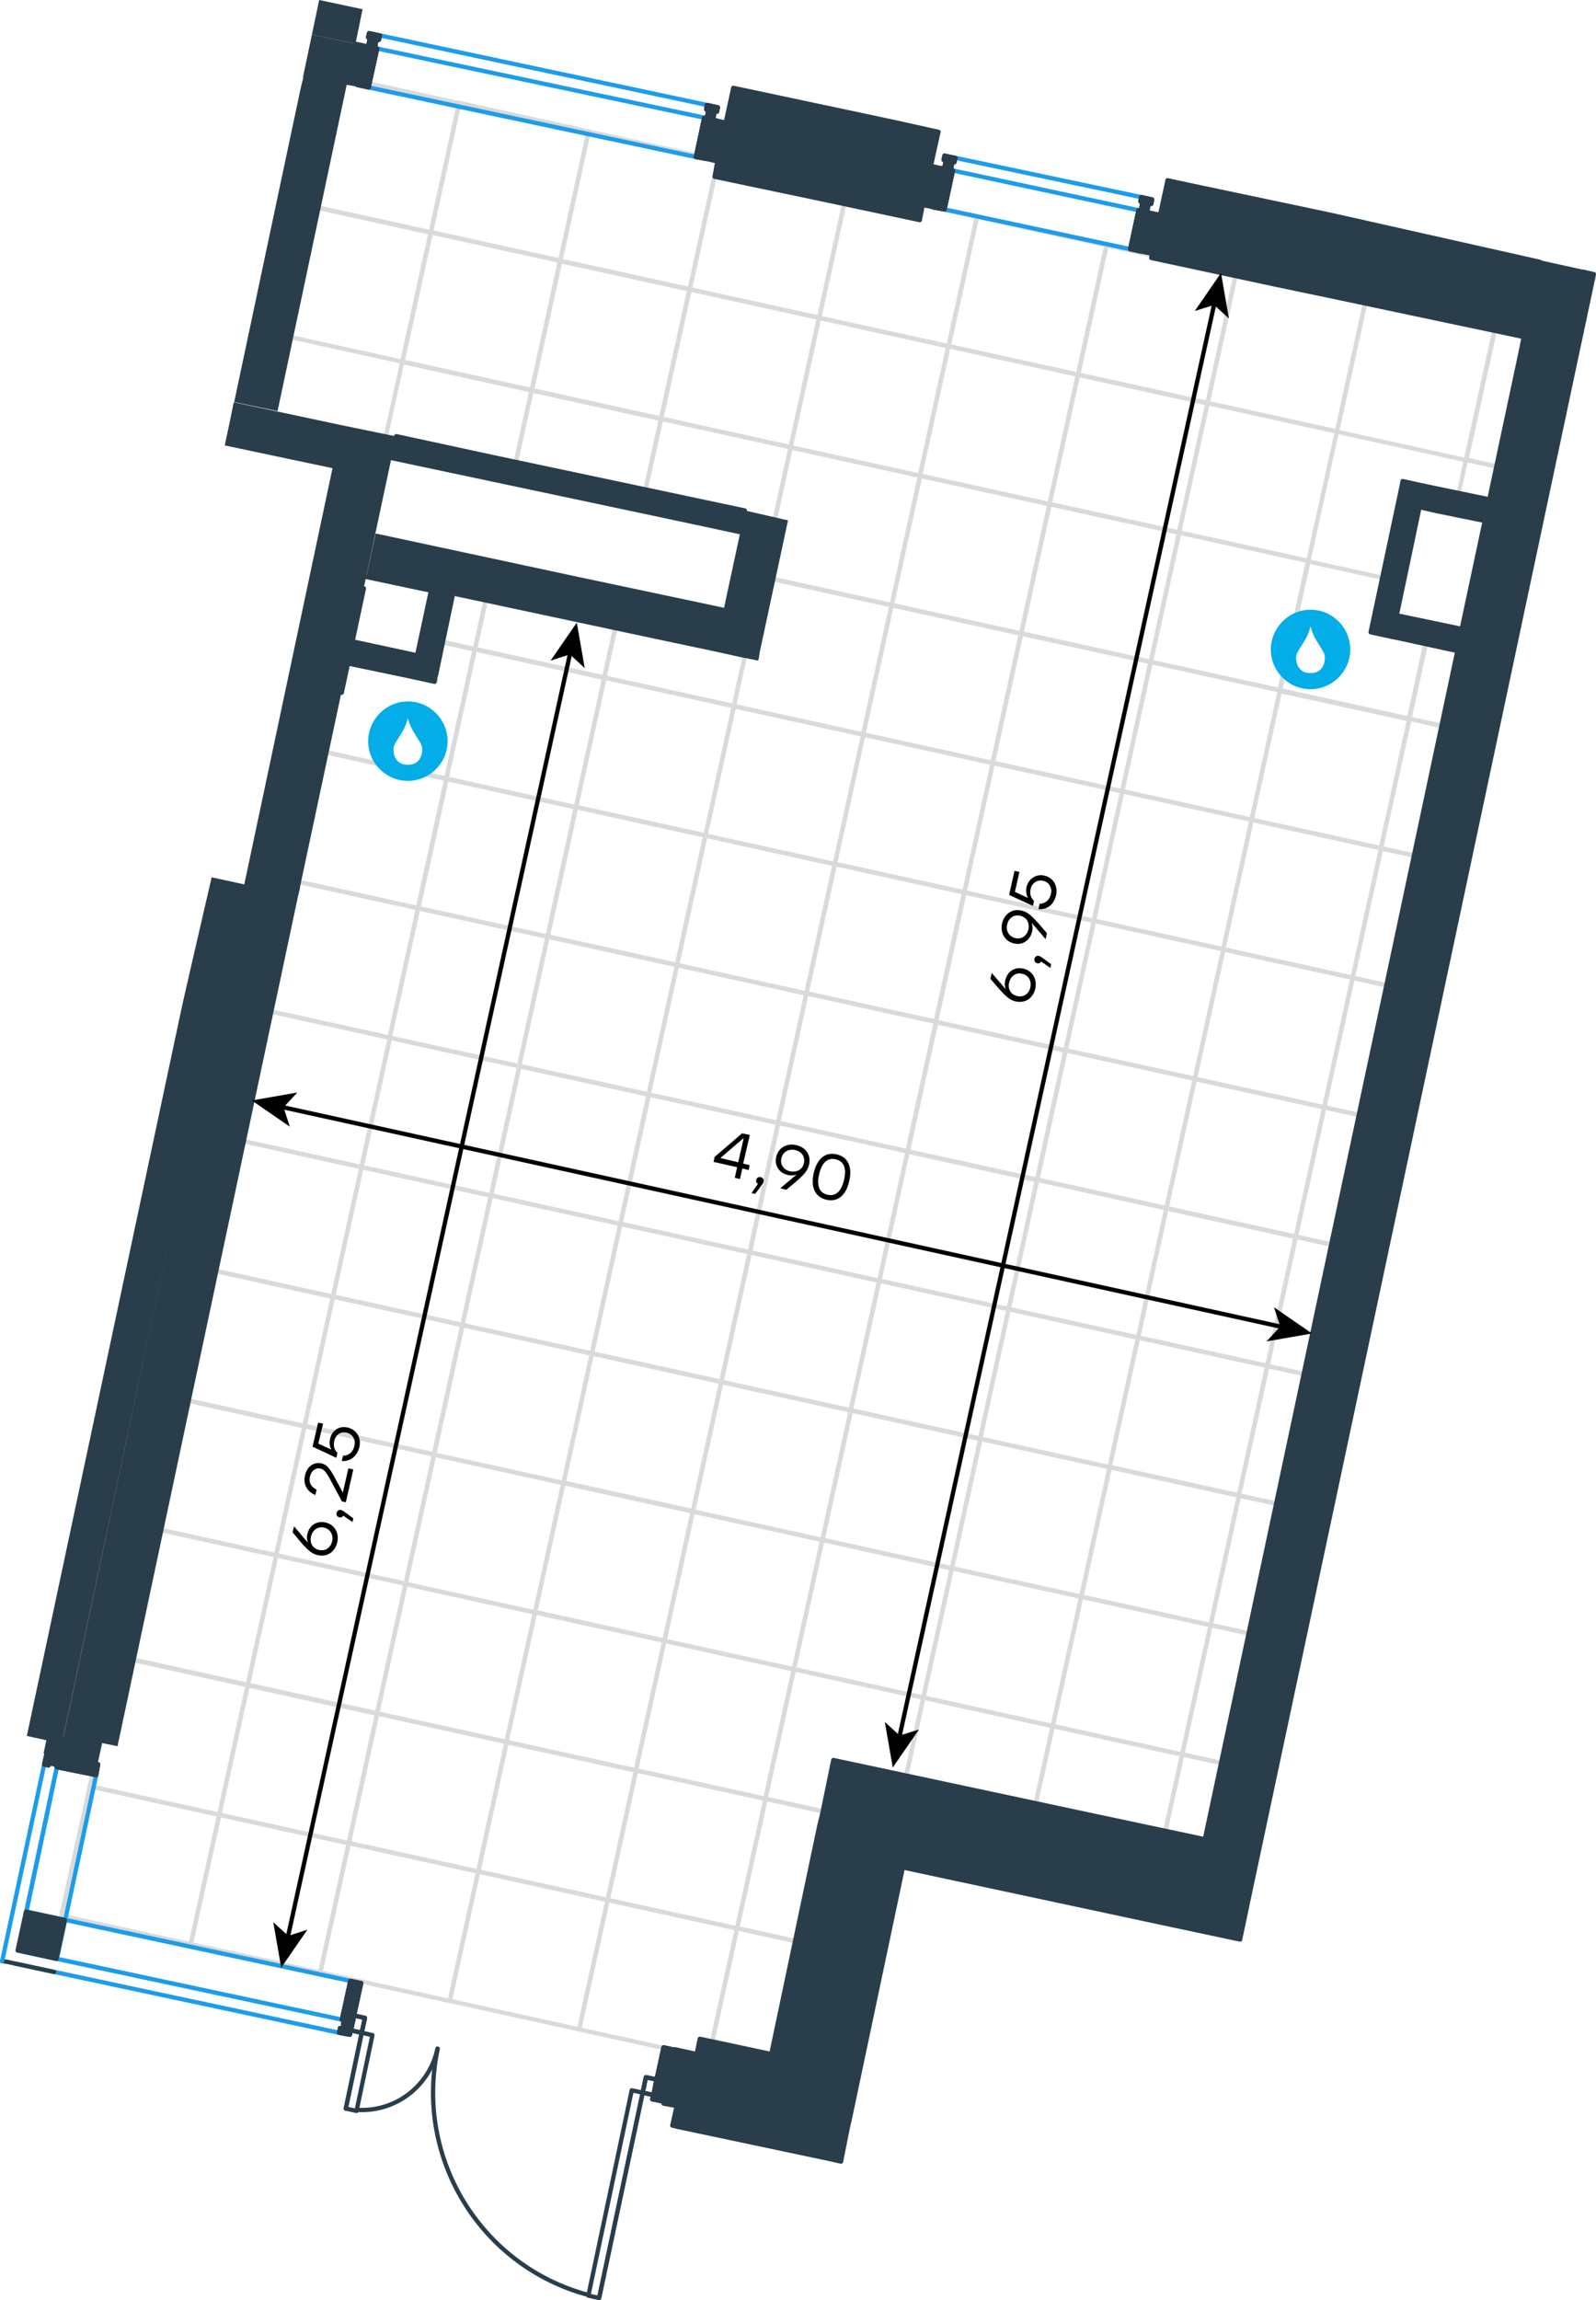 <?xml version="1.0" encoding="utf-8"?>
<!-- Generator: Adobe Illustrator 26.5.0, SVG Export Plug-In . SVG Version: 6.00 Build 0)  -->
<svg version="1.1" id="Слой_1" xmlns="http://www.w3.org/2000/svg" xmlns:xlink="http://www.w3.org/1999/xlink" x="0px" y="0px"
	 viewBox="0 0 743.5 1071" style="enable-background:new 0 0 743.5 1071;" xml:space="preserve">
<style type="text/css">
	.st0{fill:none;stroke:#D9DADA;stroke-width:2;stroke-miterlimit:10;}
	.st1{fill:none;stroke:#D9DADA;stroke-width:2;stroke-miterlimit:10;}
	.st2{fill:none;stroke:#293D4B;stroke-width:2;stroke-linecap:round;stroke-linejoin:round;stroke-miterlimit:10;}
	.st3{fill:none;stroke:#1D9CEB;stroke-width:2;stroke-linecap:round;stroke-linejoin:round;stroke-miterlimit:10;}
	.st4{fill-rule:evenodd;clip-rule:evenodd;fill:#293D4B;}
	.st5{fill:#293D4B;}
	.st6{fill:none;stroke:#293D4B;stroke-width:2;stroke-linecap:round;stroke-linejoin:round;stroke-miterlimit:10.001;}
	.st7{fill:#293D4B;stroke:#293D4B;stroke-width:2;stroke-linecap:round;stroke-linejoin:round;stroke-miterlimit:10;}
	.st8{fill:none;stroke:#000000;stroke-width:2;stroke-miterlimit:10;}
	.st9{fill-rule:evenodd;clip-rule:evenodd;fill:#03ADE8;}
</style>
<g>
	
		<rect x="146.3" y="40.8" transform="matrix(0.215 -0.977 0.977 0.215 69.098 229.253)" class="st0" width="61.7" height="61.7"/>
	
		<rect x="206.5" y="53.9" transform="matrix(0.215 -0.977 0.977 0.215 103.609 298.385)" class="st0" width="61.7" height="61.7"/>
	
		<rect x="266.8" y="67.3" transform="matrix(0.215 -0.977 0.977 0.215 137.855 367.761)" class="st0" width="61.7" height="61.7"/>
	
		<rect x="327.1" y="80.5" transform="matrix(0.215 -0.977 0.977 0.215 172.328 437.004)" class="st0" width="61.7" height="61.7"/>
	
		<rect x="387.4" y="93.8" transform="matrix(0.215 -0.977 0.977 0.215 206.686 506.325)" class="st0" width="61.7" height="61.7"/>
	
		<rect x="447.6" y="107" transform="matrix(0.215 -0.977 0.977 0.215 241.085 575.513)" class="st0" width="61.7" height="61.7"/>
	
		<rect x="507.9" y="120.3" transform="matrix(0.215 -0.977 0.977 0.215 275.517 644.889)" class="st0" width="61.7" height="61.7"/>
	
		<rect x="568.2" y="133.5" transform="matrix(0.215 -0.977 0.977 0.215 309.916 714.077)" class="st0" width="61.7" height="61.7"/>
	
		<rect x="133" y="100.8" transform="matrix(0.215 -0.977 0.977 0.215 2.600881e-02 263.414)" class="st0" width="61.7" height="61.7"/>
	
		<rect x="193.3" y="114.1" transform="matrix(0.215 -0.977 0.977 0.215 34.471 332.688)" class="st0" width="61.7" height="61.7"/>
	
		<rect x="253.5" y="127.3" transform="matrix(0.215 -0.977 0.977 0.215 68.784 401.922)" class="st0" width="61.7" height="61.7"/>
	
		<rect x="313.8" y="140.6" transform="matrix(0.215 -0.977 0.977 0.215 103.19 471.308)" class="st0" width="61.7" height="61.7"/>
	
		<rect x="374" y="153.9" transform="matrix(0.215 -0.977 0.977 0.215 137.502 540.542)" class="st0" width="61.7" height="61.7"/>
	
		<rect x="434.3" y="167.1" transform="matrix(0.215 -0.977 0.977 0.215 171.948 609.817)" class="st0" width="61.7" height="61.7"/>
	
		<rect x="494.7" y="180.4" transform="matrix(0.215 -0.977 0.977 0.215 206.38 679.193)" class="st0" width="61.7" height="61.7"/>
	
		<rect x="554.9" y="193.7" transform="matrix(0.215 -0.977 0.977 0.215 240.692 748.427)" class="st0" width="61.7" height="61.7"/>
	
		<rect x="195" y="162.3" transform="matrix(0.215 -0.977 0.977 0.215 -21.054 360.208)" class="st0" width="36.9" height="61.7"/>
	
		<rect x="255.2" y="175.6" transform="matrix(0.215 -0.977 0.977 0.215 13.258 429.442)" class="st0" width="36.9" height="61.7"/>
	
		<rect x="315.6" y="188.8" transform="matrix(0.215 -0.977 0.977 0.215 47.777 498.772)" class="st0" width="36.9" height="61.7"/>
	
		<rect x="360.8" y="214.3" transform="matrix(0.215 -0.977 0.977 0.215 68.167 575.038)" class="st0" width="61.7" height="61.7"/>
	
		<rect x="421" y="227.5" transform="matrix(0.215 -0.977 0.977 0.215 102.566 644.226)" class="st0" width="61.7" height="61.7"/>
	
		<rect x="481.4" y="240.8" transform="matrix(0.215 -0.977 0.977 0.215 136.997 713.602)" class="st0" width="61.7" height="61.7"/>
	
		<rect x="541.7" y="254" transform="matrix(0.215 -0.977 0.977 0.215 171.443 782.877)" class="st0" width="61.7" height="61.7"/>
	
		<rect x="197.3" y="272.6" transform="matrix(0.215 -0.977 0.977 0.215 -109.127 431.593)" class="st0" width="33.1" height="22.2"/>
	
		<rect x="238.2" y="261.8" transform="matrix(0.215 -0.977 0.977 0.215 -85.79 478.594)" class="st0" width="33.1" height="61.7"/>
	
		<rect x="298.5" y="275.1" transform="matrix(0.215 -0.977 0.977 0.215 -51.359 547.971)" class="st0" width="33.1" height="61.7"/>
	
		<rect x="347.6" y="274.4" transform="matrix(0.215 -0.977 0.977 0.215 -0.971 609.342)" class="st0" width="61.7" height="61.7"/>
	
		<rect x="407.8" y="287.6" transform="matrix(0.215 -0.977 0.977 0.215 33.428 678.53)" class="st0" width="61.7" height="61.7"/>
	
		<rect x="468.2" y="300.9" transform="matrix(0.215 -0.977 0.977 0.215 67.86 747.906)" class="st0" width="61.7" height="61.7"/>
	
		<rect x="528.4" y="314.1" transform="matrix(0.215 -0.977 0.977 0.215 102.259 817.094)" class="st0" width="61.7" height="61.7"/>
	
		<rect x="213.7" y="308.3" transform="matrix(0.215 -0.977 0.977 0.215 -139.184 505.188)" class="st0" width="61.7" height="61.7"/>
	
		<rect x="274.1" y="321.5" transform="matrix(0.215 -0.977 0.977 0.215 -104.665 574.518)" class="st0" width="61.7" height="61.7"/>
	
		<rect x="334.3" y="334.8" transform="matrix(0.215 -0.977 0.977 0.215 -70.353 643.752)" class="st0" width="61.7" height="61.7"/>
	
		<rect x="394.6" y="348" transform="matrix(0.215 -0.977 0.977 0.215 -35.907 713.026)" class="st0" width="61.7" height="61.7"/>
	
		<rect x="454.9" y="361.3" transform="matrix(0.215 -0.977 0.977 0.215 -1.522 782.316)" class="st0" width="61.7" height="61.7"/>
	
		<rect x="515.2" y="374.5" transform="matrix(0.215 -0.977 0.977 0.215 32.923 851.59)" class="st0" width="61.7" height="61.7"/>
	
		<rect x="140.2" y="355.1" transform="matrix(0.215 -0.977 0.977 0.215 -242.68 470.171)" class="st0" width="61.7" height="61.7"/>
	
		<rect x="200.6" y="368.5" transform="matrix(0.215 -0.977 0.977 0.215 -208.266 539.604)" class="st0" width="61.7" height="61.7"/>
	
		<rect x="260.8" y="381.6" transform="matrix(0.215 -0.977 0.977 0.215 -173.849 608.734)" class="st0" width="61.7" height="61.7"/>
	
		<rect x="321.1" y="394.9" transform="matrix(0.215 -0.977 0.977 0.215 -139.435 678.168)" class="st0" width="61.7" height="61.7"/>
	
		<rect x="381.3" y="408.1" transform="matrix(0.215 -0.977 0.977 0.215 -105.092 747.243)" class="st0" width="61.7" height="61.7"/>
	
		<rect x="441.7" y="421.4" transform="matrix(0.215 -0.977 0.977 0.215 -70.604 816.731)" class="st0" width="61.7" height="61.7"/>
	
		<rect x="502" y="434.6" transform="matrix(0.215 -0.977 0.977 0.215 -36.158 886.006)" class="st0" width="61.7" height="61.7"/>
	
		<rect x="127" y="415.5" transform="matrix(0.215 -0.977 0.977 0.215 -312.016 504.667)" class="st0" width="61.7" height="61.7"/>
	
		<rect x="187.2" y="428.8" transform="matrix(0.215 -0.977 0.977 0.215 -277.703 573.901)" class="st0" width="61.7" height="61.7"/>
	
		<rect x="247.5" y="442" transform="matrix(0.215 -0.977 0.977 0.215 -243.185 643.231)" class="st0" width="61.7" height="61.7"/>
	
		<rect x="307.8" y="455.3" transform="matrix(0.215 -0.977 0.977 0.215 -208.873 712.465)" class="st0" width="61.7" height="61.7"/>
	
		<rect x="368.1" y="468.5" transform="matrix(0.215 -0.977 0.977 0.215 -174.427 781.739)" class="st0" width="61.7" height="61.7"/>
	
		<rect x="428.5" y="481.9" transform="matrix(0.215 -0.977 0.977 0.215 -140.052 851.284)" class="st0" width="61.7" height="61.7"/>
	
		<rect x="488.6" y="495" transform="matrix(0.215 -0.977 0.977 0.215 -105.596 920.303)" class="st0" width="61.7" height="61.7"/>
	
		<rect x="113.8" y="475.7" transform="matrix(0.215 -0.977 0.977 0.215 -381.098 539.083)" class="st0" width="61.7" height="61.7"/>
	
		<rect x="174" y="489" transform="matrix(0.215 -0.977 0.977 0.215 -346.786 608.317)" class="st0" width="61.7" height="61.7"/>
	
		<rect x="234.4" y="502.2" transform="matrix(0.215 -0.977 0.977 0.215 -312.267 677.647)" class="st0" width="61.7" height="61.7"/>
	
		<rect x="294.6" y="515.4" transform="matrix(0.215 -0.977 0.977 0.215 -277.954 746.881)" class="st0" width="61.7" height="61.7"/>
	
		<rect x="354.9" y="528.7" transform="matrix(0.215 -0.977 0.977 0.215 -243.509 816.155)" class="st0" width="61.7" height="61.7"/>
	
		<rect x="415.2" y="541.9" transform="matrix(0.215 -0.977 0.977 0.215 -209.124 885.445)" class="st0" width="61.7" height="61.7"/>
	
		<rect x="475.5" y="555.1" transform="matrix(0.215 -0.977 0.977 0.215 -174.678 954.719)" class="st0" width="61.7" height="61.7"/>
	
		<rect x="100.5" y="536" transform="matrix(0.215 -0.977 0.977 0.215 -450.424 573.419)" class="st0" width="61.7" height="61.7"/>
	
		<rect x="160.8" y="549.2" transform="matrix(0.215 -0.977 0.977 0.215 -415.979 642.694)" class="st0" width="61.7" height="61.7"/>
	
		<rect x="221.1" y="562.4" transform="matrix(0.215 -0.977 0.977 0.215 -381.593 711.983)" class="st0" width="61.7" height="61.7"/>
	
		<rect x="281.4" y="575.7" transform="matrix(0.215 -0.977 0.977 0.215 -347.148 781.258)" class="st0" width="61.7" height="61.7"/>
	
		<rect x="341.6" y="588.9" transform="matrix(0.215 -0.977 0.977 0.215 -312.836 850.492)" class="st0" width="61.7" height="61.7"/>
	
		<rect x="402" y="602.2" transform="matrix(0.215 -0.977 0.977 0.215 -278.429 919.877)" class="st0" width="61.7" height="61.7"/>
	
		<rect x="462.2" y="615.5" transform="matrix(0.215 -0.977 0.977 0.215 -244.117 989.111)" class="st0" width="61.7" height="61.7"/>
	
		<rect x="87.3" y="596.4" transform="matrix(0.215 -0.977 0.977 0.215 -519.872 607.971)" class="st0" width="61.7" height="61.7"/>
	
		<rect x="147.5" y="609.5" transform="matrix(0.215 -0.977 0.977 0.215 -485.361 677.103)" class="st0" width="61.7" height="61.7"/>
	
		<rect x="207.9" y="622.9" transform="matrix(0.215 -0.977 0.977 0.215 -451.041 746.535)" class="st0" width="61.7" height="61.7"/>
	
		<rect x="268.1" y="636.1" transform="matrix(0.215 -0.977 0.977 0.215 -416.642 815.723)" class="st0" width="61.7" height="61.7"/>
	
		<rect x="328.4" y="649.4" transform="matrix(0.215 -0.977 0.977 0.215 -382.283 885.044)" class="st0" width="61.7" height="61.7"/>
	
		<rect x="388.7" y="662.6" transform="matrix(0.215 -0.977 0.977 0.215 -347.765 954.374)" class="st0" width="61.7" height="61.7"/>
	
		<rect x="449" y="675.9" transform="matrix(0.215 -0.977 0.977 0.215 -313.453 1023.608)" class="st0" width="61.7" height="61.7"/>
	
		<rect x="74" y="656.4" transform="matrix(0.215 -0.977 0.977 0.215 -588.944 642.132)" class="st0" width="61.7" height="61.7"/>
	
		<rect x="134.3" y="669.7" transform="matrix(0.215 -0.977 0.977 0.215 -554.498 711.407)" class="st0" width="61.7" height="61.7"/>
	
		<rect x="194.6" y="683" transform="matrix(0.215 -0.977 0.977 0.215 -520.178 780.839)" class="st0" width="61.7" height="61.7"/>
	
		<rect x="254.9" y="696.1" transform="matrix(0.215 -0.977 0.977 0.215 -485.667 849.971)" class="st0" width="61.7" height="61.7"/>
	
		<rect x="315.1" y="709.5" transform="matrix(0.215 -0.977 0.977 0.215 -451.421 919.347)" class="st0" width="61.7" height="61.7"/>
	
		<rect x="375.4" y="722.7" transform="matrix(0.215 -0.977 0.977 0.215 -416.949 988.591)" class="st0" width="61.7" height="61.7"/>
	
		<rect x="435.7" y="736" transform="matrix(0.215 -0.977 0.977 0.215 -382.59 1057.911)" class="st0" width="61.7" height="61.7"/>
	
		<rect x="60.8" y="716.7" transform="matrix(0.215 -0.977 0.977 0.215 -658.137 676.509)" class="st0" width="61.7" height="61.7"/>
	
		<rect x="121.1" y="730" transform="matrix(0.215 -0.977 0.977 0.215 -623.778 745.83)" class="st0" width="61.7" height="61.7"/>
	
		<rect x="181.3" y="743.2" transform="matrix(0.215 -0.977 0.977 0.215 -589.418 815.129)" class="st0" width="61.7" height="61.7"/>
	
		<rect x="241.6" y="756.5" transform="matrix(0.215 -0.977 0.977 0.215 -555.06 884.45)" class="st0" width="61.7" height="61.7"/>
	
		<rect x="301.8" y="769.7" transform="matrix(0.215 -0.977 0.977 0.215 -520.661 953.637)" class="st0" width="61.7" height="61.7"/>
	
		<rect x="362.2" y="783" transform="matrix(0.215 -0.977 0.977 0.215 -486.229 1023.014)" class="st0" width="61.7" height="61.7"/>
	
		<rect x="422.4" y="796.2" transform="matrix(0.215 -0.977 0.977 0.215 -451.83 1092.201)" class="st0" width="61.7" height="61.7"/>
	
		<rect x="47.5" y="777.1" transform="matrix(0.215 -0.977 0.977 0.215 -727.585 711.061)" class="st0" width="61.7" height="61.7"/>
	
		<rect x="107.7" y="790.4" transform="matrix(0.215 -0.977 0.977 0.215 -693.273 780.295)" class="st0" width="61.7" height="61.7"/>
	
		<rect x="168.1" y="803.6" transform="matrix(0.215 -0.977 0.977 0.215 -658.754 849.625)" class="st0" width="61.7" height="61.7"/>
	
		<rect x="228.3" y="816.9" transform="matrix(0.215 -0.977 0.977 0.215 -624.442 918.86)" class="st0" width="61.7" height="61.7"/>
	
		<rect x="288.6" y="830.1" transform="matrix(0.215 -0.977 0.977 0.215 -589.996 988.134)" class="st0" width="61.7" height="61.7"/>
	
		<rect x="348.9" y="843.4" transform="matrix(0.215 -0.977 0.977 0.215 -555.611 1057.423)" class="st0" width="61.7" height="61.7"/>
	
		<rect x="34.2" y="837.4" transform="matrix(0.215 -0.977 0.977 0.215 -796.911 745.398)" class="st0" width="61.7" height="61.7"/>
	
		<rect x="94.5" y="850.6" transform="matrix(0.215 -0.977 0.977 0.215 -762.466 814.672)" class="st0" width="61.7" height="61.7"/>
	
		<rect x="154.8" y="863.9" transform="matrix(0.215 -0.977 0.977 0.215 -728.08 883.962)" class="st0" width="61.7" height="61.7"/>
	
		<rect x="215.1" y="877.1" transform="matrix(0.215 -0.977 0.977 0.215 -693.635 953.236)" class="st0" width="61.7" height="61.7"/>
	
		<rect x="275.3" y="890.4" transform="matrix(0.215 -0.977 0.977 0.215 -659.323 1022.47)" class="st0" width="61.7" height="61.7"/>
	
		<rect x="335.7" y="903.6" transform="matrix(0.215 -0.977 0.977 0.215 -624.804 1091.8)" class="st0" width="61.7" height="61.7"/>
	
		<rect x="628.4" y="146.8" transform="matrix(0.215 -0.977 0.977 0.215 344.275 783.398)" class="st0" width="61.7" height="61.7"/>
	
		<rect x="671.6" y="173.6" transform="matrix(0.215 -0.977 0.977 0.215 368.923 832.927)" class="st0" width="61.7" height="26.8"/>
	
		<rect x="682.2" y="214.6" transform="matrix(0.215 -0.977 0.977 0.215 321.798 856.278)" class="st0" width="22.4" height="26.8"/>
	
		<rect x="652.8" y="303.8" transform="matrix(0.215 -0.977 0.977 0.215 219.422 907.219)" class="st0" width="42.1" height="26.8"/>
	
		<rect x="588.7" y="327.4" transform="matrix(0.215 -0.977 0.977 0.215 136.618 886.415)" class="st0" width="61.7" height="61.7"/>
	
		<rect x="631.9" y="354.4" transform="matrix(0.215 -0.977 0.977 0.215 161.208 936.112)" class="st0" width="61.7" height="26.8"/>
	
		<rect x="575.4" y="387.8" transform="matrix(0.215 -0.977 0.977 0.215 67.236 920.824)" class="st0" width="61.7" height="61.7"/>
	
		<rect x="618.7" y="414.8" transform="matrix(0.215 -0.977 0.977 0.215 91.873 970.609)" class="st0" width="61.7" height="26.8"/>
	
		<rect x="562.2" y="447.9" transform="matrix(0.215 -0.977 0.977 0.215 -1.846 955.24)" class="st0" width="61.7" height="61.7"/>
	
		<rect x="605.4" y="474.9" transform="matrix(0.215 -0.977 0.977 0.215 22.735 1004.912)" class="st0" width="61.7" height="26.8"/>
	
		<rect x="548.9" y="508.4" transform="matrix(0.215 -0.977 0.977 0.215 -71.35 989.68)" class="st0" width="61.7" height="61.7"/>
	
		<rect x="592.1" y="535.3" transform="matrix(0.215 -0.977 0.977 0.215 -46.647 1039.322)" class="st0" width="61.7" height="26.8"/>
	
		<rect x="535.7" y="568.4" transform="matrix(0.215 -0.977 0.977 0.215 -140.366 1023.953)" class="st0" width="61.7" height="61.7"/>
	
		<rect x="578.9" y="595.4" transform="matrix(0.215 -0.977 0.977 0.215 -115.784 1073.626)" class="st0" width="61.7" height="26.8"/>
	
		<rect x="522.5" y="628.6" transform="matrix(0.215 -0.977 0.977 0.215 -209.559 1058.33)" class="st0" width="61.7" height="61.7"/>
	
		<rect x="565.6" y="655.6" transform="matrix(0.215 -0.977 0.977 0.215 -185.024 1107.916)" class="st0" width="61.7" height="26.8"/>
	
		<rect x="509.2" y="689.1" transform="matrix(0.215 -0.977 0.977 0.215 -279.053 1092.795)" class="st0" width="61.7" height="61.7"/>
	
		<rect x="552.4" y="716" transform="matrix(0.215 -0.977 0.977 0.215 -254.36 1142.412)" class="st0" width="61.7" height="26.8"/>
	
		<rect x="495.9" y="749.2" transform="matrix(0.215 -0.977 0.977 0.215 -348.191 1127.099)" class="st0" width="61.7" height="61.7"/>
	
		<rect x="539.2" y="776.1" transform="matrix(0.215 -0.977 0.977 0.215 -323.442 1176.828)" class="st0" width="61.7" height="26.8"/>
	
		<rect x="482.7" y="809.5" transform="matrix(0.215 -0.977 0.977 0.215 -417.471 1161.522)" class="st0" width="61.7" height="61.7"/>
	
		<rect x="525.9" y="836.4" transform="matrix(0.215 -0.977 0.977 0.215 -392.768 1211.164)" class="st0" width="61.7" height="26.8"/>
	<polygon class="st1" points="200.6,297.9 200.6,307.3 156.8,307.3 147.6,349.4 207.8,362.7 221.1,302.4 	"/>
	<polygon class="st1" points="648.6,296.5 648.6,270 609.3,261.4 596,321.7 656.3,334.9 664.7,296.5 	"/>
</g>
<line class="st2" x1="163.3" y1="922.4" x2="159.3" y2="940.4"/>
<line class="st2" x1="158.5" y1="944.4" x2="158" y2="946.5"/>
<line class="st3" x1="12.3" y1="890.1" x2="163.3" y2="922.4"/>
<line class="st3" x1="158" y1="946.5" x2="7.1" y2="914.3"/>
<polyline class="st3" points="8.4,908.2 159.3,940.4 26.5,912.1 "/>
<path class="st4" d="M303.9,977.5l5.4-0.9l-5-1.1L303.9,977.5z M308.9,978.5l-5-1.1l5.4-0.9L308.9,978.5z"/>
<path class="st2" d="M303.9,977.5l5.4-0.9l-5-1.1L303.9,977.5z M308.9,978.5l-5-1.1l5.4-0.9L308.9,978.5z"/>
<path class="st2" d="M303.9,977.5l5.4-0.9l-5-1.1L303.9,977.5z M308.9,978.5l-5-1.1l5.4-0.9L308.9,978.5z"/>
<path class="st4" d="M305.5,975.7l3.7-3.5l-2.8-0.7L305.5,975.7z M308.5,976.4l-3-0.7l3.7-3.5L308.5,976.4z"/>
<path class="st2" d="M305.5,975.7l3.7-3.5l-2.8-0.7L305.5,975.7z M308.5,976.4l-3-0.7l3.7-3.5L308.5,976.4z"/>
<path class="st2" d="M305.5,975.7l3.7-3.5l-2.8-0.7L305.5,975.7z M308.5,976.4l-3-0.7l3.7-3.5L308.5,976.4z"/>
<path class="st4" d="M305.2,971.4l8.9-17l-5-1.1L305.2,971.4z M310.2,972.4l-5-1.1l8.9-17L310.2,972.4z"/>
<path class="st2" d="M305.2,971.4l8.9-17l-5-1.1L305.2,971.4z M310.2,972.4l-5-1.1l8.9-17L310.2,972.4z"/>
<path class="st2" d="M305.2,971.4l8.9-17l-5-1.1L305.2,971.4z M310.2,972.4l-5-1.1l8.9-17L310.2,972.4z"/>
<polygon class="st2" points="310.2,972.4 314.2,954.4 309.2,953.3 305.2,971.4 306.3,971.6 305.5,975.7 304.4,975.5 303.9,977.5 
	308.9,978.5 309.4,976.6 308.5,976.4 309.2,972.2 "/>
<polyline class="st2" points="25.2,918.2 7.1,914.3 3,913.4 1,913.2 "/>
<line class="st2" x1="20.6" y1="821.5" x2="22.6" y2="822"/>
<line class="st2" x1="26.5" y1="822.8" x2="44.8" y2="826.5"/>
<line class="st3" x1="26.5" y1="912.1" x2="44.8" y2="826.5"/>
<line class="st3" x1="26.5" y1="822.8" x2="8.4" y2="908.2"/>
<line class="st3" x1="26.5" y1="822.8" x2="12.3" y2="890.1"/>
<line class="st3" x1="20.6" y1="821.5" x2="1" y2="913.2"/>
<path class="st4" d="M44.8,826.5l-17.2-8.7l-1.1,5L44.8,826.5z M45.7,821.5l-0.9,5l-17.2-8.7L45.7,821.5z"/>
<path class="st2" d="M44.8,826.5l-17.2-8.7l-1.1,5L44.8,826.5z M45.7,821.5l-0.9,5l-17.2-8.7L45.7,821.5z"/>
<path class="st2" d="M44.8,826.5l-17.2-8.7l-1.1,5L44.8,826.5z M45.7,821.5l-0.9,5l-17.2-8.7L45.7,821.5z"/>
<path class="st4" d="M26.7,821.8l-3.3-3.9l-0.7,3L26.7,821.8z M27.4,818.7l-0.7,3.1l-3.3-3.9L27.4,818.7z"/>
<path class="st2" d="M26.7,821.8l-3.3-3.9l-0.7,3L26.7,821.8z M27.4,818.7l-0.7,3.1l-3.3-3.9L27.4,818.7z"/>
<path class="st2" d="M26.7,821.8l-3.3-3.9l-0.7,3L26.7,821.8z M27.4,818.7l-0.7,3.1l-3.3-3.9L27.4,818.7z"/>
<path class="st4" d="M22.6,822l-0.9-5.4l-1.1,5L22.6,822z M23.7,817l-1.1,5l-0.9-5.4L23.7,817z"/>
<path class="st2" d="M22.6,822l-0.9-5.4l-1.1,5L22.6,822z M23.7,817l-1.1,5l-0.9-5.4L23.7,817z"/>
<path class="st2" d="M22.6,822l-0.9-5.4l-1.1,5L22.6,822z M23.7,817l-1.1,5l-0.9-5.4L23.7,817z"/>
<polygon class="st2" points="44.8,826.5 45.7,821.5 27.6,817.8 27.4,818.7 23.5,817.8 23.7,817 21.7,816.5 20.6,821.5 22.6,822 
	22.8,820.9 26.7,821.8 26.5,822.8 "/>
<line class="st2" x1="171.7" y1="40.7" x2="175.7" y2="22.6"/>
<line class="st2" x1="176.5" y1="18.5" x2="177" y2="16.5"/>
<line class="st2" x1="329.4" y1="48.9" x2="329" y2="50.9"/>
<polyline class="st3" points="328.1,54.8 175.7,22.6 328.1,54.8 324.2,73.1 171.7,40.7 "/>
<line class="st3" x1="329.4" y1="48.9" x2="177" y2="16.5"/>
<path class="st4" d="M324.2,73.1l8.9-17.2l-5-1.1L324.2,73.1z M329.2,74l-5-0.9l8.9-17.2L329.2,74z"/>
<path class="st2" d="M324.2,73.1l8.9-17.2l-5-1.1L324.2,73.1z M329.2,74l-5-0.9l8.9-17.2L329.2,74z"/>
<path class="st2" d="M324.2,73.1l8.9-17.2l-5-1.1L324.2,73.1z M329.2,74l-5-0.9l8.9-17.2L329.2,74z"/>
<path class="st4" d="M329.2,55l3.7-3.3l-2.8-0.7L329.2,55z M332.2,55.7l-3-0.7l3.7-3.3L332.2,55.7z"/>
<path class="st2" d="M329.2,55l3.7-3.3l-2.8-0.7L329.2,55z M332.2,55.7l-3-0.7l3.7-3.3L332.2,55.7z"/>
<path class="st2" d="M329.2,55l3.7-3.3l-2.8-0.7L329.2,55z M332.2,55.7l-3-0.7l3.7-3.3L332.2,55.7z"/>
<path class="st4" d="M329,50.9l5.4-0.9l-5-1.1L329,50.9z M334,52l-5-1.1l5.4-0.9L334,52z"/>
<path class="st2" d="M329,50.9l5.4-0.9l-5-1.1L329,50.9z M334,52l-5-1.1l5.4-0.9L334,52z"/>
<path class="st2" d="M329,50.9l5.4-0.9l-5-1.1L329,50.9z M334,52l-5-1.1l5.4-0.9L334,52z"/>
<polygon class="st2" points="324.2,73.1 329.2,74 333.1,55.9 332.2,55.7 332.9,51.8 334,52 334.4,50 329.4,48.9 329,50.9 
	330.1,51.1 329.2,55 328.1,54.8 "/>
<path class="st4" d="M171.7,40.7l-1-19.2l5,1.1L171.7,40.7z M166.7,39.6l5,1.1l-1-19.2L166.7,39.6z"/>
<path class="st2" d="M171.7,40.7l-1-19.2l5,1.1L171.7,40.7z M166.7,39.6l5,1.1l-1-19.2L166.7,39.6z"/>
<path class="st2" d="M171.7,40.7l-1-19.2l5,1.1L171.7,40.7z M166.7,39.6l5,1.1l-1-19.2L166.7,39.6z"/>
<path class="st4" d="M174.6,22.4l-2.2-4.8l3,0.7L174.6,22.4z M171.5,21.7l3,0.7l-2.2-4.8L171.5,21.7z"/>
<path class="st2" d="M174.6,22.4l-2.2-4.8l3,0.7L174.6,22.4z M171.5,21.7l3,0.7l-2.2-4.8L171.5,21.7z"/>
<path class="st2" d="M174.6,22.4l-2.2-4.8l3,0.7L174.6,22.4z M171.5,21.7l3,0.7l-2.2-4.8L171.5,21.7z"/>
<path class="st4" d="M176.5,18.5l-4.6-3l5,1.1L176.5,18.5z M171.5,17.4l5,1.1l-4.6-3L171.5,17.4z"/>
<path class="st2" d="M176.5,18.5l-4.6-3l5,1.1L176.5,18.5z M171.5,17.4l5,1.1l-4.6-3L171.5,17.4z"/>
<path class="st2" d="M176.5,18.5l-4.6-3l5,1.1L176.5,18.5z M171.5,17.4l5,1.1l-4.6-3L171.5,17.4z"/>
<polygon class="st2" points="171.7,40.7 175.7,22.6 174.6,22.4 175.5,18.2 176.5,18.5 177,16.5 172,15.4 171.5,17.4 172.4,17.6 
	171.5,21.7 170.7,21.5 166.7,39.6 "/>
<polygon class="st2" points="165,938.5 163.5,945.4 168.5,946.5 170,939.6 "/>
<polygon class="st2" points="161.1,981.8 166.1,982.9 173.5,947.6 168.5,946.5 "/>
<polygon class="st2" points="165,938.5 163.5,945.4 168.5,946.5 170,939.6 "/>
<line class="st2" x1="161.1" y1="981.8" x2="168.5" y2="946.5"/>
<path class="st2" d="M166.2,982.4c17.9,1.2,33.9-11,37.6-28.5"/>
<polygon class="st2" points="304.4,975.5 299.4,974.4 300.9,967.2 305.9,968.3 "/>
<polygon class="st2" points="274.1,1068.9 294.3,973.3 299.4,974.4 279.1,1070 "/>
<polygon class="st2" points="304.4,975.5 299.4,974.4 300.9,967.2 305.9,968.3 "/>
<line class="st2" x1="279.1" y1="1070" x2="299.4" y2="974.4"/>
<path class="st2" d="M203.9,954c-10.8,50.8,20,101.2,70.2,114.6"/>
<polygon class="st2" points="170,939.6 165,938.5 163.5,945.4 168.5,946.5 "/>
<polygon class="st2" points="300.9,967.2 299.4,974.4 304.4,975.5 305.9,968.3 "/>
<path class="st4" d="M158,946.5l5.4-1.1l-5-1.1L158,946.5z M163,947.4l-5-0.9l5.4-1.1L163,947.4z"/>
<path class="st2" d="M158,946.5l5.4-1.1l-5-1.1L158,946.5z M163,947.4l-5-0.9l5.4-1.1L163,947.4z"/>
<path class="st2" d="M158,946.5l5.4-1.1l-5-1.1L158,946.5z M163,947.4l-5-0.9l5.4-1.1L163,947.4z"/>
<path class="st4" d="M159.6,944.6l3.7-3.3l-3.1-0.7L159.6,944.6z M162.4,945.2l-2.8-0.7l3.7-3.3L162.4,945.2z"/>
<path class="st2" d="M159.6,944.6l3.7-3.3l-3.1-0.7L159.6,944.6z M162.4,945.2l-2.8-0.7l3.7-3.3L162.4,945.2z"/>
<path class="st2" d="M159.6,944.6l3.7-3.3l-3.1-0.7L159.6,944.6z M162.4,945.2l-2.8-0.7l3.7-3.3L162.4,945.2z"/>
<path class="st4" d="M159.3,940.4l8.9-17l-5-1.1L159.3,940.4z M164.3,941.5l-5-1.1l8.9-17L164.3,941.5z"/>
<path class="st2" d="M159.3,940.4l8.9-17l-5-1.1L159.3,940.4z M164.3,941.5l-5-1.1l8.9-17L164.3,941.5z"/>
<path class="st2" d="M159.3,940.4l8.9-17l-5-1.1L159.3,940.4z M164.3,941.5l-5-1.1l8.9-17L164.3,941.5z"/>
<polygon class="st2" points="164.3,941.5 168.3,923.4 163.3,922.4 159.3,940.4 160.2,940.7 159.6,944.6 158.5,944.4 158,946.5 
	163,947.4 163.5,945.4 162.4,945.2 163.3,941.3 "/>
<line class="st2" x1="440" y1="97.5" x2="443.9" y2="79.4"/>
<line class="st2" x1="444.6" y1="75.5" x2="445" y2="73.5"/>
<line class="st2" x1="531.7" y1="91.8" x2="531.3" y2="93.8"/>
<polyline class="st3" points="530.4,97.9 443.9,79.4 530.4,97.9 526.5,116 440,97.5 "/>
<line class="st3" x1="531.7" y1="91.8" x2="445" y2="73.5"/>
<path class="st4" d="M526.5,116l8.9-17l-5-1.1L526.5,116z M531.5,117.1l-5-1.1l8.9-17L531.5,117.1z"/>
<path class="st2" d="M526.5,116l8.9-17l-5-1.1L526.5,116z M531.5,117.1l-5-1.1l8.9-17L531.5,117.1z"/>
<path class="st2" d="M526.5,116l8.9-17l-5-1.1L526.5,116z M531.5,117.1l-5-1.1l8.9-17L531.5,117.1z"/>
<path class="st4" d="M531.5,98.2l3.7-3.5l-3-0.7L531.5,98.2z M534.3,98.8l-2.8-0.7l3.7-3.5L534.3,98.8z"/>
<path class="st2" d="M531.5,98.2l3.7-3.5l-3-0.7L531.5,98.2z M534.3,98.8l-2.8-0.7l3.7-3.5L534.3,98.8z"/>
<path class="st2" d="M531.5,98.2l3.7-3.5l-3-0.7L531.5,98.2z M534.3,98.8l-2.8-0.7l3.7-3.5L534.3,98.8z"/>
<path class="st4" d="M531.3,93.8l5.4-0.9l-5-1.1L531.3,93.8z M536.3,94.9l-5-1.1l5.4-0.9L536.3,94.9z"/>
<path class="st2" d="M531.3,93.8l5.4-0.9l-5-1.1L531.3,93.8z M536.3,94.9l-5-1.1l5.4-0.9L536.3,94.9z"/>
<path class="st2" d="M531.3,93.8l5.4-0.9l-5-1.1L531.3,93.8z M536.3,94.9l-5-1.1l5.4-0.9L536.3,94.9z"/>
<polygon class="st2" points="526.5,116 531.5,117.1 535.4,99 534.3,98.8 535.2,94.7 536.3,94.9 536.7,92.9 531.7,91.8 531.3,93.8 
	532.1,94 531.5,98.2 530.4,97.9 "/>
<path class="st4" d="M440,97.5l-1.3-19.2l5.2,1.1L440,97.5z M435,96.6l5,0.9l-1.3-19.2L435,96.6z"/>
<path class="st2" d="M440,97.5l-1.3-19.2l5.2,1.1L440,97.5z M435,96.6l5,0.9l-1.3-19.2L435,96.6z"/>
<path class="st2" d="M440,97.5l-1.3-19.2l5.2,1.1L440,97.5z M435,96.6l5,0.9l-1.3-19.2L435,96.6z"/>
<path class="st4" d="M442.9,79.2l-2.2-4.6l3,0.7L442.9,79.2z M439.8,78.6l3.1,0.7l-2.2-4.6L439.8,78.6z"/>
<path class="st2" d="M442.9,79.2l-2.2-4.6l3,0.7L442.9,79.2z M439.8,78.6l3.1,0.7l-2.2-4.6L439.8,78.6z"/>
<path class="st2" d="M442.9,79.2l-2.2-4.6l3,0.7L442.9,79.2z M439.8,78.6l3.1,0.7l-2.2-4.6L439.8,78.6z"/>
<path class="st4" d="M444.6,75.5l-4.6-3l5,1.1L444.6,75.5z M439.6,74.4l5,1.1l-4.6-3L439.6,74.4z"/>
<path class="st2" d="M444.6,75.5l-4.6-3l5,1.1L444.6,75.5z M439.6,74.4l5,1.1l-4.6-3L439.6,74.4z"/>
<path class="st2" d="M444.6,75.5l-4.6-3l5,1.1L444.6,75.5z M439.6,74.4l5,1.1l-4.6-3L439.6,74.4z"/>
<polygon class="st2" points="440,97.5 443.9,79.4 442.9,79.2 443.7,75.3 444.6,75.5 445,73.5 440,72.5 439.6,74.4 440.7,74.6 
	439.8,78.6 438.7,78.3 435,96.6 "/>
<rect x="10.2" y="891.8" transform="matrix(0.212 -0.977 0.977 0.212 -865.249 729.085)" class="st5" width="18.5" height="18.5"/>
<rect x="10.2" y="891.8" transform="matrix(0.212 -0.977 0.977 0.212 -865.249 729.085)" class="st6" width="18.5" height="18.5"/>
<polygon class="st5" points="535.4,99 531.5,117.1 535.2,117.8 536.5,118.2 540.4,100.1 538.9,99.7 "/>
<polygon class="st2" points="535.4,99 531.5,117.1 535.2,117.8 536.5,118.2 540.4,100.1 538.9,99.7 "/>
<polygon class="st5" points="334.2,75 333.8,77.2 332.9,82.3 386.7,93.6 428.5,102.5 430.2,93.6 431.7,87.3 430,95.5 433.5,96.2 
	435,96.6 438.7,78.3 437.4,78.1 433.7,77.2 379.5,65.8 386.7,67.2 433.7,77.2 435.9,67.2 437.2,61.4 417.4,57 341.6,40.9 338.1,57 
	336.6,56.8 333.1,55.9 329.2,74 332.9,74.9 "/>
<polygon class="st2" points="334.2,75 333.8,77.2 332.9,82.3 386.7,93.6 428.5,102.5 430.2,93.6 431.7,87.3 430,95.5 433.5,96.2 
	435,96.6 438.7,78.3 437.4,78.1 433.7,77.2 379.5,65.8 386.7,67.2 433.7,77.2 435.9,67.2 437.2,61.4 417.4,57 341.6,40.9 338.1,57 
	336.6,56.8 333.1,55.9 329.2,74 332.9,74.9 "/>
<polygon class="st5" points="165.2,39.1 166.7,39.6 170.7,21.5 169.1,21.1 165.7,20.4 161.7,38.5 "/>
<polygon class="st2" points="165.2,39.1 166.7,39.6 170.7,21.5 169.1,21.1 165.7,20.4 161.7,38.5 "/>
<polygon class="st5" points="297.6,237.7 321.1,242.7 344.9,247.8 345.9,242.7 347,237.7 231.8,213.3 184.6,203.1 182.4,213.3 "/>
<polygon class="st2" points="297.6,237.7 321.1,242.7 344.9,247.8 345.9,242.7 347,237.7 231.8,213.3 184.6,203.1 182.4,213.3 "/>
<path class="st5" d="M737.3,126.5l-7.7,36v-0.2l0.2-1l0,0l2.2-10l-20-4.4l-0.6,2.5l2.6-12.5l-22-4.6l-26.6-5.7l46.7,9.8l2,0.4
	l0.2-0.4l2.6-12.4l0.4-2.1L619.8,100l-75.9-16l-3.5,16.1l-4.1,20l56.8,12.2l22,4.6l94.7,20l-1,5.2l0,0l-28.5,133.8l0.5-3.1
	l-30.1-6.3l12.7-60.3l-10-2.2l-0.4,2.2l-5.1,24l-9.4,44.2l10.2,2.2l2,0.4l28.1,6.1l1.3-6.1l0.2-0.4L649,443.9l0,0l-25.4,119.3
	l-62.3,293.1l12.7,2.8l-67.3-14.3l-118.5-25.3l-5.2,25.3l-1.3,5.2l-22.4,106.4l-33.3-7.1l-2.6,12.4l-2.8,12.8l3.9-18.1l-10-2.2
	l-3.9,18.1l-1.5,7.2l6.1,1.1l-2,9.1l2.8,0.7l71,15l4.8,1.1l0.2-1.1l3-15l0.4-1.7l0.4-1.7l24.8-117.4l-16.1-3.5l0,0l141.7,30.3
	l31.5,6.7l3.4-16.1l-56-12l56,11.9L621.3,698l121.2-570.3L737.3,126.5z M593.1,111.2l17.4,3.7l-29.9-6.3L593.1,111.2z M320.5,974.7
	l14.6,3l13.6,2.9l-5.4-1L320.5,974.7z M403.7,869.7L378.8,987l2-9.3l0.6-3l2.6-12.8l1.1-5.2l18.7-88.1L403.7,869.7z M728.9,165.7
	l0.3-1.3l-34.7,163.3L728.9,165.7z"/>
<path class="st2" d="M737.3,126.5l-7.7,36v-0.2l0.2-1l0,0l2.2-10l-20-4.4l-0.6,2.5l2.6-12.5l-22-4.6l-26.6-5.7l46.7,9.8l2,0.4
	l0.2-0.4l2.6-12.4l0.4-2.1L619.8,100l-75.9-16l-3.5,16.1l-4.1,20l56.8,12.2l22,4.6l94.7,20l-1,5.2l0,0l-28.5,133.8l0.5-3.1
	l-30.1-6.3l12.7-60.3l-10-2.2l-0.4,2.2l-5.1,24l-9.4,44.2l10.2,2.2l2,0.4l28.1,6.1l1.3-6.1l0.2-0.4L649,443.9l0,0l-25.4,119.3
	l-62.3,293.1l12.7,2.8l-67.3-14.3l-118.5-25.3l-5.2,25.3l-1.3,5.2l-22.4,106.4l-33.3-7.1l-2.6,12.4l-2.8,12.8l3.9-18.1l-10-2.2
	l-3.9,18.1l-1.5,7.2l6.1,1.1l-2,9.1l2.8,0.7l71,15l4.8,1.1l0.2-1.1l3-15l0.4-1.7l0.4-1.7l24.8-117.4l-16.1-3.5l0,0l141.7,30.3
	l31.5,6.7l3.4-16.1l-56-12l56,11.9L621.3,698l121.2-570.3L737.3,126.5z M593.1,111.2l17.4,3.7l-29.9-6.3L593.1,111.2z M320.5,974.7
	l14.6,3l13.6,2.9l-5.4-1L320.5,974.7z M403.7,869.7L378.8,987l2-9.3l0.6-3l2.6-12.8l1.1-5.2l18.7-88.1L403.7,869.7z M728.9,165.7
	l0.3-1.3l-34.7,163.3L728.9,165.7z"/>
<polygon class="st5" points="661.5,236.2 669.3,238 691.5,242.5 692.6,238 692.8,236.2 693.7,232.5 663.4,226.2 662.1,232.5 "/>
<polygon class="st2" points="661.5,236.2 669.3,238 691.5,242.5 692.6,238 692.8,236.2 693.7,232.5 663.4,226.2 662.1,232.5 "/>
<path class="st2" d="M162.6,306.3L162.6,306.3l2.2,0.4l20.5,4.4l3.8,0.8l-14.4-3L162.6,306.3z M202.2,305.6l0.1-0.4l6.1-28.5
	l-3.7-0.9l0,0l-34-7.2l30.2,6.4l-0.4,1.7l-6.1,28.5l-30.1-6.5l-1.5,6.7l6.7-31.4L159,322.4l0.2,0.1l3.4-15.9l-0.4,2.3l23.1,4.8
	l5.2,1.1l12,2.6l0.4-2.6l0.2-0.4l7.8-37.2l-0.6-0.1l0,0l-2-0.3v0.4L202.2,305.6z"/>
<path class="st2" d="M162.6,306.3L162.6,306.3z M208.3,276.7l-3.7-0.9l0,0l-34-7.2l30.2,6.4l-0.4,1.7l-6.1,28.5l-30.1-6.5l-1.5,6.7
	l6.7-31.4l-10.5,48.4l0.2,0.1l3.4-15.9l-0.4,2.3l23.1,4.8l5.2,1.1l12,2.6l0.4-2.6l0.2-0.4l7.8-37.2l-0.6-0.1l0,0L208.3,276.7v0.4
	V276.7z"/>
<g>
	<polygon class="st5" points="141.1,36.1 141.3,36.1 140.2,40.5 129.8,89.5 109.1,187.2 129.3,191.4 130.2,187.2 161.3,40.5 
		162.2,36.1 165.6,20.4 145.3,16.1 	"/>
	<polygon class="st5" points="148.7,0 145.3,16.1 165.6,20.4 168.9,4.3 	"/>
</g>
<path class="st5" d="M347,237.7l-0.9,4.4l-8.8,40.9l-67.6-14.3L175,248.4l-4.4,20.3l30.2,6.4l-0.4,1.7l-6.1,28.5l-30.1-6.5l-1.5,6.7
	l21.8-102.3l-25.3-5.2l-1.1,5.2l-0.4,1.9l1.5-7.1l-50.3-10.7l-2.2,10.7l-2,9.4l50.2,10.6l-41.1,193.8l-15.2-3.3
	c-6.7,29-13.6,58.8-14.1,61.4l-72,338.4l9.1,2l-1.3,6.1l7,1.5l18.1,3.7l2.2-10l0.9,0.2l6.3,1.3l0.2-1.3l0.9-4.1l83-390.7l0.7-2.8
	l0.4-2.4l22.4-105.1L162,309l23.1,4.8l5.2,1.1l12,2.6l0.4-2.6l0.2-0.4l7.8-37.2l27.7,5.9l66.6,14.2l27.9,5.9l11.8,2.6l8.5,1.7
	l0.4-1.7l0.4-2.6l13.1-61L347,237.7z M29.8,807.6l-0.3,1.4l0.1-0.8l53.6-252L29.8,807.6z M174.6,308.9l-12-2.6l2.2,0.4l20.5,4.4
	l3.8,0.8L174.6,308.9z M208.3,276.7v0.4l-6.2,28.5l0.1-0.4L208.3,276.7l-3.7-0.9l5.7,1.2L208.3,276.7z"/>
<polygon class="st7" points="543.9,84 742.4,127.7 735.6,159.7 696,148 "/>
<g>
	<g>
		<line class="st8" x1="131.1" y1="515.4" x2="597.4" y2="617.9"/>
		<g>
			<polygon points="117.3,512.4 135,524.6 132.1,515.6 138.5,508.7 			"/>
		</g>
		<g>
			<polygon points="611.2,620.9 590,624.6 596.4,617.7 593.5,608.7 			"/>
		</g>
	</g>
</g>
<g>
	<g>
		<line class="st8" x1="418.9" y1="809.2" x2="565.8" y2="140.9"/>
		<g>
			<polygon points="415.9,823 428.1,805.3 419.1,808.1 412.2,801.8 			"/>
		</g>
		<g>
			<polygon points="568.8,127.1 572.5,148.3 565.6,142 556.6,144.8 			"/>
		</g>
	</g>
</g>
<g>
	<g>
		<line class="st8" x1="134" y1="902.4" x2="265.7" y2="303.7"/>
		<g>
			<polygon points="131,916.2 143.2,898.5 134.3,901.4 127.3,895 			"/>
		</g>
		<g>
			<polygon points="268.7,289.9 272.4,311.1 265.5,304.7 256.5,307.6 			"/>
		</g>
	</g>
</g>
<path class="st9" d="M610.5,291.6c1.7,7.3,6.7,10.9,6.7,14.5s-1.7,7.3-6.7,7.3s-6.7-3.6-6.7-7.3
	C603.9,302.5,608.9,298.9,610.5,291.6 M610.5,283.9c10.2,0,18.5,8.3,18.5,18.5s-8.3,18.5-18.5,18.5s-18.5-8.3-18.5-18.5
	C592.1,292.3,600.3,283.9,610.5,283.9"/>
<path class="st9" d="M190,334.3c1.7,7.3,6.7,10.9,6.7,14.5s-1.7,7.3-6.7,7.3s-6.7-3.6-6.7-7.3C183.4,345.2,188.4,341.6,190,334.3
	 M190,326.6c10.2,0,18.5,8.3,18.5,18.5s-8.3,18.5-18.5,18.5s-18.5-8.3-18.5-18.5C171.6,335,179.8,326.6,190,326.6"/>
<g>
	<path d="M476.7,451c4.4,1,6.5,5,5.6,9.3c-0.9,4.2-4.4,7-9.1,6c-3.6-0.8-5.9-3.6-11.8-10.5l0.6-2.8l6.5,7.6
		c-0.4-1.2-0.6-2.5-0.2-4.1C469.1,452.8,472.3,450,476.7,451z M476.2,453.4c-3.1-0.7-5.4,1.2-6.1,4.1c-0.7,3,0.7,5.6,3.8,6.3
		c3.1,0.7,5.5-1.2,6.1-4.1C480.6,456.8,479.2,454.1,476.2,453.4z"/>
	<path d="M489.7,449l-0.4,1.7l-4.3-3c-0.3,0.7-1,1-1.8,0.8c-1-0.2-1.5-1.1-1.3-2.1c0.2-0.7,0.8-1.6,2.1-1.3
		C484.5,445.2,485.1,445.5,489.7,449z"/>
	<path d="M475.9,424c3.6,0.8,5.9,3.6,11.8,10.5l-0.6,2.8l-6.5-7.6c0.4,1.2,0.6,2.5,0.2,4.1c-0.8,3.6-4,6.5-8.4,5.5
		c-4.4-1-6.5-5-5.6-9.3C467.8,425.8,471.3,422.9,475.9,424z M475.3,426.4c-3.1-0.7-5.5,1.2-6.1,4.1c-0.7,2.9,0.8,5.6,3.8,6.3
		c3.1,0.7,5.4-1.2,6.1-4.1C479.7,429.7,478.3,427.1,475.3,426.4z"/>
	<path d="M486.5,407.7c4.2,0.9,6.4,4.8,5.5,9.1c-0.9,3.9-3.8,6.9-8.2,6.5l0.5-2.5c2.8,0,4.7-1.9,5.3-4.6c0.7-2.9-1-5.5-3.7-6.1
		c-2.8-0.6-5.2,1.1-5.8,3.9c-0.5,2.3,0.2,4.2,1.6,5.5l-0.5,2.3l-11.1-5.1l2.5-11.2l2.3,0.5l-2.1,9.3l6.1,2.8c-0.8-1.4-1.1-3-0.7-5.1
		C479.1,409.4,482.4,406.8,486.5,407.7z"/>
</g>
<g>
	<path d="M348.8,544.8l-3-0.7l-1.1,4.9l-2.4-0.6l1.1-4.9l-11-2.5l0.5-2.3l12.8-11l3.6,0.8l-3.1,13.3l3,0.7L348.8,544.8z
		 M343.9,541.2l2.5-11l-0.2-0.1l-10.6,9.1L343.9,541.2z"/>
	<path d="M351.8,555.9l-1.7-0.4l3-4.3c-0.7-0.3-1-1-0.8-1.8c0.2-1,1.1-1.5,2.1-1.3c0.7,0.2,1.6,0.8,1.3,2.1
		C355.6,550.7,355.3,551.3,351.8,555.9z"/>
	<path d="M376.9,542.3c-0.8,3.6-3.6,5.9-10.6,11.7l-2.8-0.7l7.6-6.4c-1.2,0.4-2.5,0.6-4.1,0.2c-3.6-0.8-6.4-4-5.4-8.4
		c1-4.4,5.1-6.5,9.3-5.5C375.2,534.1,378,537.7,376.9,542.3z M374.5,541.6c0.7-3.1-1.2-5.5-4.1-6.1c-2.9-0.7-5.7,0.8-6.4,3.8
		c-0.7,3.1,1.2,5.4,4,6.1C371.1,546,373.8,544.7,374.5,541.6z"/>
	<path d="M395.6,550c-1.5,6.7-5.5,9.9-10.7,8.6c-5.1-1.2-7.4-5.7-5.8-12.5c1.6-6.8,5.5-9.8,10.7-8.6
		C395,538.7,397.2,543.3,395.6,550z M393.2,549.4c1.4-5.9-0.4-8.8-3.9-9.6c-3.4-0.8-6.3,1-7.7,6.9c-1.4,5.9,0.4,8.8,3.9,9.6
		C388.9,557.1,391.8,555.3,393.2,549.4z"/>
</g>
<g>
	<path d="M151.6,708.9c4.4,1,6.5,5,5.5,9.3c-1,4.2-4.5,7-9.1,5.9c-3.6-0.8-5.9-3.6-11.7-10.6l0.7-2.8l6.4,7.6
		c-0.4-1.2-0.6-2.5-0.2-4.1C144,710.7,147.2,707.9,151.6,708.9z M151,711.3c-3.1-0.7-5.4,1.2-6.1,4.1c-0.7,3,0.7,5.6,3.7,6.3
		c3.1,0.7,5.5-1.2,6.1-4C155.4,714.8,154,712,151,711.3z"/>
	<path d="M164.6,707l-0.4,1.7l-4.3-3c-0.3,0.7-1,1-1.8,0.8c-1-0.2-1.5-1.1-1.3-2.1c0.2-0.7,0.8-1.6,2.1-1.3
		C159.4,703.2,160,703.5,164.6,707z"/>
	<path d="M164.6,684.2l-3.5,15.3l-1.8-0.4l-3.8-7.1c-3.2-6-4.1-7.7-6.2-8.2c-2.2-0.5-4.2,0.9-4.9,3.7c-0.7,2.9,0.6,4.9,3.1,6.1
		l-0.6,2.5c-3.9-1.5-5.8-5.1-4.8-9.2c1-4.2,4.2-6.3,7.7-5.5c3,0.7,4.4,3.3,7.4,8.9l2.5,4.7l2.6-11.3L164.6,684.2z"/>
	<path d="M162,664.7c4.2,1,6.4,4.9,5.4,9.1c-0.9,3.9-3.9,6.8-8.2,6.5l0.6-2.5c2.8,0,4.7-1.8,5.3-4.6c0.7-2.9-0.9-5.5-3.6-6.1
		c-2.8-0.7-5.2,1-5.8,3.9c-0.5,2.3,0.1,4.2,1.5,5.5l-0.5,2.3l-11.1-5.2l2.6-11.2l2.3,0.5l-2.2,9.3l6.1,2.8c-0.8-1.4-1.1-3.1-0.6-5.1
		C154.5,666.3,157.8,663.7,162,664.7z"/>
</g>
</svg>
